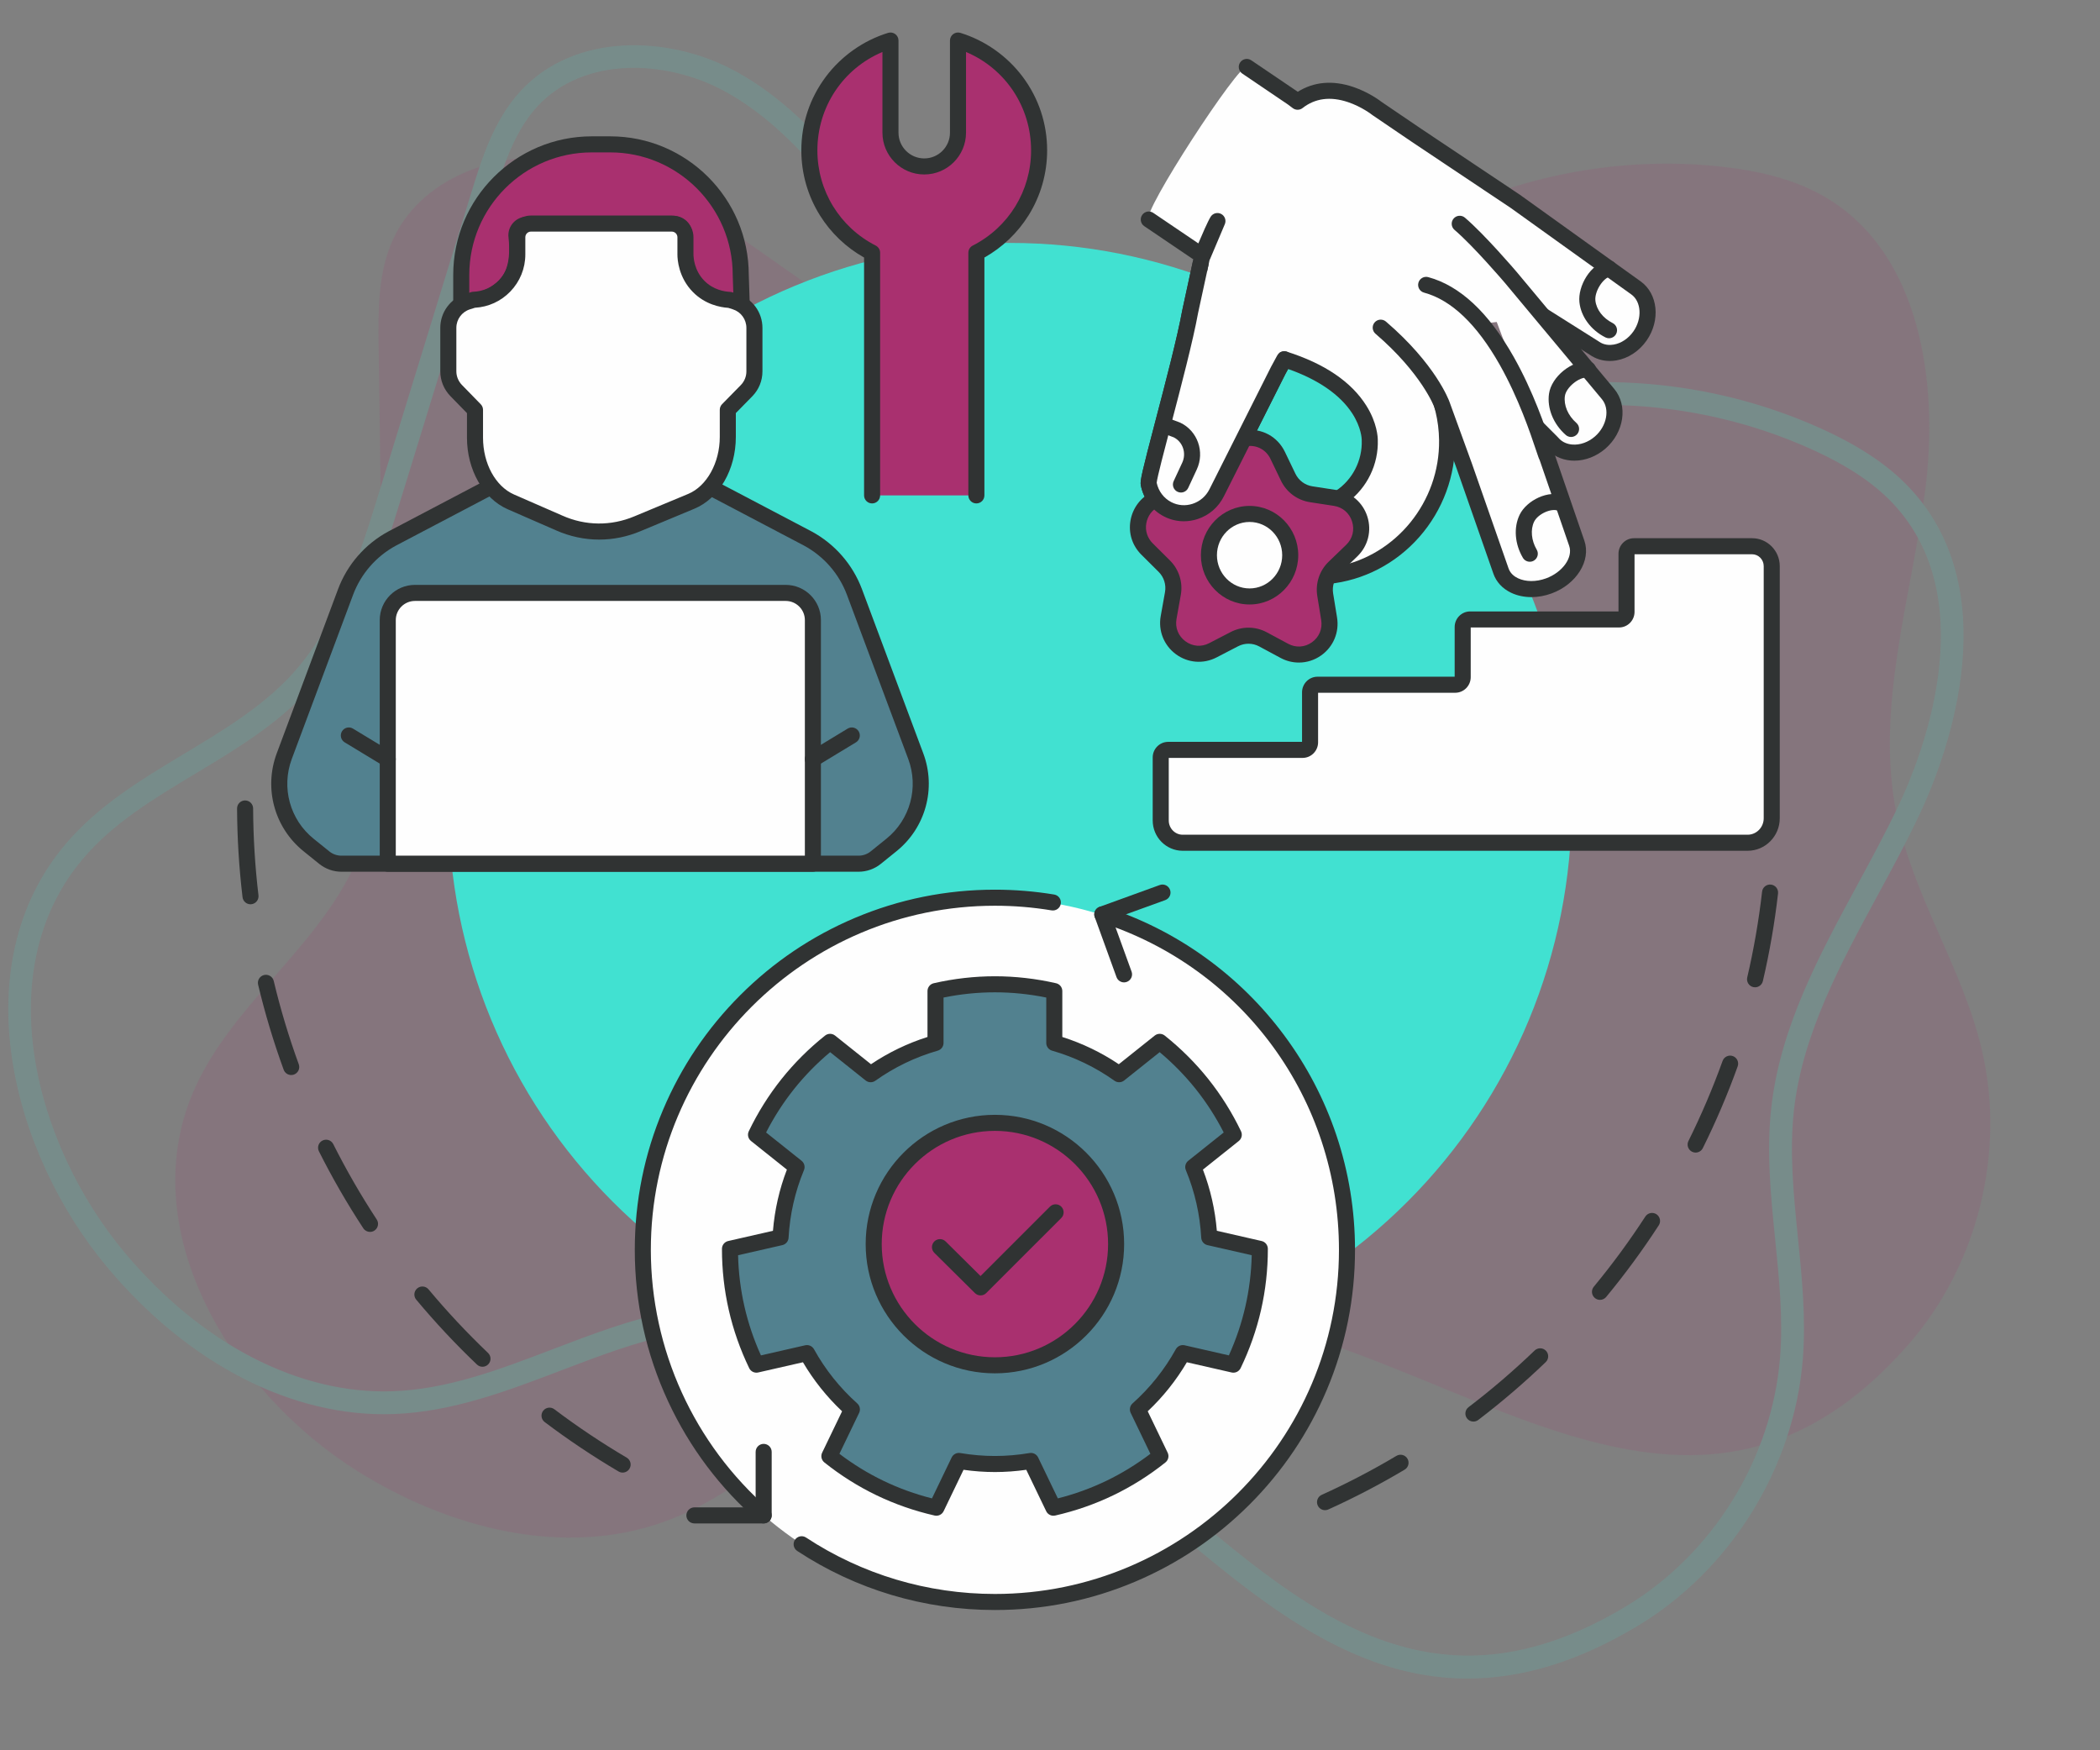 <svg xmlns="http://www.w3.org/2000/svg" xmlns:xlink="http://www.w3.org/1999/xlink" width="1080" zoomAndPan="magnify" viewBox="0 0 810 675" height="900" preserveAspectRatio="xMidYMid meet" version="1.0"><rect x="0" y="0" width="810" height="675" fill="#808080" stroke="none"/><defs><filter x="0%" y="0%" width="100%" height="100%" id="acebfebe2a"><feColorMatrix values="0 0 0 0 1 0 0 0 0 1 0 0 0 0 1 0 0 0 1 0" color-interpolation-filters="sRGB"/></filter><mask id="a86f2c0888"><g filter="url(#acebfebe2a)"><rect x="-81" width="972" fill="#000000" y="-67.5" height="810" fill-opacity="0.13"/></g></mask><clipPath id="ff1c4a54c6"><path d="M 65 43 L 765.703 43 L 765.703 576 L 65 576 Z M 65 43 " clip-rule="nonzero"/></clipPath><clipPath id="092769f2d5"><path d="M 1 0.254 L 756 0.254 L 756 630.52 L 1 630.52 Z M 1 0.254 " clip-rule="nonzero"/></clipPath><clipPath id="4ce9e68b1f"><rect x="0" width="766" y="0" height="631"/></clipPath><clipPath id="08a5ed316a"><path d="M 91.223 308 L 244 308 L 244 568 L 91.223 568 Z M 91.223 308 " clip-rule="nonzero"/></clipPath><clipPath id="4acec6f909"><path d="M 309 12.379 L 404 12.379 L 404 195 L 309 195 Z M 309 12.379 " clip-rule="nonzero"/></clipPath><clipPath id="8ba65a2d75"><path d="M 444 207 L 686.59 207 L 686.59 329 L 444 329 Z M 444 207 " clip-rule="nonzero"/></clipPath></defs><g mask="url(#a86f2c0888)"><g transform="matrix(1, 0, 0, 1, 2, 17)"><g clip-path="url(#4ce9e68b1f)"><g clip-path="url(#ff1c4a54c6)"><path fill="#a9306f" d="M 734.164 501.461 C 760.906 470.898 771.75 427.129 762.371 387.617 C 754.941 356.32 735.938 328.582 729.543 297.059 C 721.18 255.836 735.215 213.832 740.578 172.113 C 745.941 130.395 738.641 80.879 702.535 59.301 C 690.359 52.027 676.16 48.84 662.066 47.277 C 611.418 41.664 558.801 56.512 518.559 87.77 C 482.465 115.805 446.957 159.258 402.176 150.133 C 386.914 147.02 373.688 137.852 360.938 128.898 C 338.547 113.164 316.152 97.43 293.758 81.699 C 271.156 65.82 247.59 49.527 220.395 44.723 C 193.195 39.918 161.254 50.09 149.668 75.16 C 143.75 87.965 143.836 102.617 144.035 116.719 C 144.59 156.48 145.148 196.242 145.703 236 C 146.086 263.348 146.258 291.758 134.805 316.598 C 119.57 349.648 85.844 371.68 72.012 405.344 C 50.172 458.5 87.238 519.867 135.938 550.383 C 171.023 572.367 215.387 583.914 254.32 569.816 C 289.797 556.977 315.074 525.477 347.973 507.008 C 387.77 484.668 436.527 482.953 481.094 492.77 C 570.211 512.398 654.297 592.73 734.164 501.461 Z M 734.164 501.461 " fill-opacity="1" fill-rule="nonzero"/></g><g clip-path="url(#092769f2d5)"><path fill="#41e1d1" d="M 564.055 630.34 C 551.828 630.34 539.723 628.133 527.633 623.727 C 498.387 613.07 473.047 591.637 446.211 568.949 C 427.281 552.941 407.707 536.391 386.785 524.148 C 343.605 498.887 298.16 489.344 258.824 497.277 C 243.781 500.312 228.895 505.992 214.492 511.484 C 193.805 519.379 172.414 527.539 149.676 528.332 C 110.922 529.688 70.75 509.102 39.488 471.871 C 2.195 427.461 -16.164 355.125 23.27 308.535 C 35.887 293.629 52.734 283.504 69.023 273.711 C 83.734 264.871 98.941 255.73 110.434 243.258 C 128.648 223.488 137.133 195.922 144.617 171.602 L 179.707 57.59 C 183.773 44.367 188.387 29.383 198.816 18.086 C 219.797 -4.637 255.922 -3.199 280.762 9.969 C 306.48 23.602 324.637 47.691 340.656 68.949 L 390.066 134.52 C 398.68 145.945 408.438 158.895 421.43 166.223 C 451.062 182.941 486.219 167.969 520.211 153.492 C 529.27 149.637 538.637 145.648 547.688 142.367 C 596.824 124.551 652.336 126.637 699.996 148.09 C 716.23 155.395 727.77 163.34 736.309 173.082 C 772.836 214.766 747.215 278.391 738.488 296.898 C 733.43 307.633 727.652 318.297 722.059 328.609 C 707.902 354.73 693.266 381.734 689.961 411.016 C 688.137 427.191 689.828 443.957 691.469 460.168 C 693.02 475.512 694.621 491.375 693.367 507.141 C 690.023 549.098 665.512 588.594 629.395 610.215 C 606.945 623.652 585.324 630.34 564.055 630.34 Z M 286.766 485.77 C 320.461 485.77 356.609 496.309 391.223 516.562 C 412.801 529.184 432.672 545.988 451.887 562.234 C 503.16 605.59 551.59 646.543 624.879 602.672 C 658.598 582.484 681.484 545.613 684.602 506.441 C 685.797 491.469 684.234 476.008 682.723 461.051 C 681.035 444.379 679.293 427.141 681.227 410.027 C 684.723 379.051 699.773 351.281 714.332 324.422 C 719.863 314.215 725.586 303.66 730.539 293.152 C 738.684 275.867 762.703 216.539 729.699 178.875 C 722.016 170.113 711.434 162.875 696.387 156.105 C 650.797 135.582 597.688 133.59 550.684 150.629 C 541.859 153.828 533.02 157.594 523.656 161.582 C 487.703 176.891 450.523 192.723 417.109 173.879 C 402.523 165.652 392.176 151.922 383.047 139.812 L 333.637 74.238 C 318.168 53.715 300.637 30.453 276.645 17.738 C 254.777 6.145 223.242 4.586 205.277 24.047 C 196.203 33.879 191.902 47.848 188.109 60.172 L 153.02 174.188 C 145.262 199.402 136.465 227.977 116.898 249.219 C 104.551 262.617 88.793 272.086 73.555 281.246 C 57.152 291.105 41.66 300.414 29.98 314.211 C -6.344 357.129 11.238 424.559 46.219 466.215 C 75.73 501.363 113.324 520.777 149.367 519.547 C 170.648 518.805 190.422 511.262 211.359 503.273 C 226.094 497.652 241.328 491.84 257.086 488.66 C 266.684 486.727 276.613 485.77 286.766 485.77 Z M 286.766 485.77 " fill-opacity="1" fill-rule="nonzero"/></g></g></g></g><path fill="#303333" d="M 511.086 582.402 C 509.906 582.402 508.781 581.727 508.266 580.582 C 507.559 579.023 508.25 577.191 509.809 576.484 C 519.641 572.039 529.336 566.98 538.625 561.457 C 540.094 560.582 541.996 561.066 542.867 562.535 C 543.742 564.004 543.258 565.906 541.789 566.777 C 532.305 572.422 522.402 577.586 512.359 582.129 C 511.945 582.312 511.512 582.402 511.086 582.402 Z M 568.316 548.234 C 567.383 548.234 566.461 547.812 565.852 547.016 C 564.816 545.656 565.078 543.711 566.438 542.676 C 575.305 535.918 583.879 528.57 591.922 520.836 C 593.152 519.652 595.113 519.688 596.297 520.922 C 597.484 522.156 597.445 524.113 596.211 525.301 C 588 533.195 579.242 540.699 570.191 547.602 C 569.629 548.027 568.969 548.234 568.316 548.234 Z M 617.133 501.297 C 616.441 501.297 615.742 501.066 615.164 500.586 C 613.848 499.5 613.66 497.547 614.75 496.23 C 621.863 487.625 628.547 478.523 634.621 469.176 C 635.551 467.742 637.469 467.336 638.902 468.266 C 640.336 469.199 640.742 471.113 639.812 472.547 C 633.609 482.094 626.785 491.391 619.523 500.176 C 618.91 500.914 618.023 501.297 617.133 501.297 Z M 654.027 444.496 C 653.562 444.496 653.094 444.391 652.652 444.172 C 651.121 443.41 650.496 441.555 651.258 440.023 C 656.223 430.023 660.652 419.637 664.426 409.148 C 665.004 407.539 666.777 406.703 668.387 407.281 C 669.992 407.859 670.828 409.633 670.25 411.242 C 666.398 421.957 661.871 432.566 656.801 442.777 C 656.262 443.863 655.164 444.496 654.027 444.496 Z M 676.953 380.754 C 676.719 380.754 676.484 380.727 676.246 380.672 C 674.582 380.281 673.547 378.617 673.934 376.953 C 676.465 366.102 678.395 354.973 679.664 343.867 C 679.859 342.168 681.391 340.949 683.09 341.145 C 684.789 341.34 686.008 342.871 685.816 344.57 C 684.52 355.91 682.551 367.277 679.965 378.359 C 679.629 379.789 678.359 380.754 676.953 380.754 Z M 676.953 380.754 " fill-opacity="1" fill-rule="nonzero"/><g clip-path="url(#08a5ed316a)"><path fill="#303333" d="M 240.152 567.906 C 239.621 567.906 239.078 567.766 238.586 567.477 C 228.777 561.703 219.191 555.293 210.094 548.422 C 208.73 547.395 208.457 545.453 209.488 544.086 C 210.52 542.723 212.461 542.453 213.824 543.484 C 222.734 550.211 232.121 556.488 241.727 562.141 C 243.199 563.008 243.691 564.906 242.824 566.379 C 242.246 567.359 241.215 567.906 240.152 567.906 Z M 186.102 527.094 C 185.336 527.094 184.566 526.809 183.969 526.238 C 175.719 518.383 167.84 509.965 160.547 501.219 C 159.449 499.906 159.625 497.957 160.938 496.859 C 162.254 495.766 164.203 495.941 165.301 497.254 C 172.445 505.816 180.16 514.062 188.238 521.758 C 189.477 522.934 189.523 524.895 188.344 526.133 C 187.734 526.773 186.918 527.094 186.102 527.094 Z M 142.723 475.09 C 141.715 475.09 140.727 474.598 140.133 473.691 C 133.879 464.164 128.121 454.176 123.012 444.008 C 122.242 442.48 122.859 440.621 124.387 439.855 C 125.914 439.086 127.777 439.703 128.543 441.23 C 133.547 451.184 139.188 460.965 145.309 470.297 C 146.246 471.727 145.848 473.645 144.418 474.582 C 143.895 474.926 143.305 475.09 142.723 475.09 Z M 112.332 414.59 C 111.066 414.59 109.879 413.809 109.422 412.555 C 105.52 401.859 102.203 390.82 99.559 379.746 C 99.164 378.082 100.191 376.414 101.852 376.016 C 103.516 375.621 105.188 376.648 105.582 378.309 C 108.168 389.152 111.418 399.961 115.238 410.434 C 115.824 412.039 114.996 413.816 113.391 414.402 C 113.043 414.527 112.684 414.59 112.332 414.59 Z M 96.617 348.734 C 95.074 348.734 93.738 347.578 93.551 346.004 C 92.203 334.734 91.496 323.227 91.441 311.801 C 91.434 310.094 92.812 308.699 94.52 308.691 C 94.527 308.691 94.531 308.691 94.535 308.691 C 96.238 308.691 97.621 310.066 97.633 311.773 C 97.684 322.961 98.379 334.23 99.695 345.273 C 99.898 346.969 98.688 348.512 96.988 348.711 C 96.863 348.727 96.742 348.734 96.617 348.734 Z M 96.617 348.734 " fill-opacity="1" fill-rule="nonzero"/></g><path fill="#41e1d1" d="M 606.242 310.332 C 606.242 313.875 606.152 317.418 605.98 320.961 C 605.805 324.5 605.547 328.035 605.199 331.566 C 604.852 335.094 604.418 338.613 603.895 342.117 C 603.375 345.625 602.77 349.117 602.078 352.594 C 601.387 356.074 600.609 359.531 599.75 362.969 C 598.887 366.41 597.941 369.824 596.914 373.219 C 595.883 376.609 594.77 379.977 593.578 383.316 C 592.383 386.652 591.105 389.961 589.75 393.234 C 588.395 396.512 586.957 399.75 585.441 402.957 C 583.926 406.16 582.332 409.328 580.66 412.453 C 578.988 415.582 577.242 418.664 575.418 421.707 C 573.598 424.746 571.699 427.742 569.73 430.691 C 567.762 433.637 565.719 436.535 563.605 439.383 C 561.496 442.23 559.312 445.027 557.066 447.766 C 554.816 450.508 552.5 453.191 550.121 455.82 C 547.738 458.445 545.293 461.012 542.789 463.52 C 540.281 466.027 537.715 468.473 535.086 470.852 C 532.461 473.234 529.777 475.547 527.035 477.797 C 524.293 480.047 521.5 482.227 518.652 484.34 C 515.805 486.453 512.906 488.492 509.957 490.461 C 507.012 492.434 504.016 494.328 500.977 496.152 C 497.934 497.973 494.852 499.719 491.723 501.391 C 488.598 503.062 485.43 504.656 482.227 506.172 C 479.02 507.688 475.781 509.125 472.504 510.48 C 469.227 511.84 465.922 513.113 462.582 514.309 C 459.246 515.504 455.879 516.613 452.488 517.645 C 449.094 518.672 445.676 519.617 442.238 520.48 C 438.801 521.34 435.34 522.117 431.863 522.809 C 428.387 523.5 424.895 524.109 421.387 524.629 C 417.879 525.148 414.363 525.582 410.832 525.93 C 407.305 526.277 403.77 526.539 400.23 526.711 C 396.688 526.887 393.145 526.973 389.598 526.973 C 386.055 526.973 382.508 526.887 378.969 526.711 C 375.426 526.539 371.891 526.277 368.363 525.93 C 364.836 525.582 361.316 525.148 357.809 524.629 C 354.305 524.109 350.812 523.5 347.332 522.809 C 343.855 522.117 340.398 521.34 336.957 520.48 C 333.52 519.617 330.102 518.672 326.711 517.645 C 323.316 516.613 319.953 515.504 316.613 514.309 C 313.277 513.113 309.969 511.84 306.691 510.48 C 303.418 509.125 300.176 507.688 296.973 506.172 C 293.766 504.656 290.602 503.062 287.473 501.391 C 284.348 499.719 281.262 497.973 278.223 496.152 C 275.18 494.328 272.188 492.43 269.238 490.461 C 266.289 488.492 263.391 486.453 260.543 484.34 C 257.695 482.227 254.902 480.047 252.16 477.797 C 249.422 475.547 246.738 473.234 244.109 470.852 C 241.484 468.473 238.918 466.027 236.41 463.52 C 233.902 461.012 231.457 458.445 229.078 455.82 C 226.695 453.191 224.383 450.508 222.133 447.766 C 219.883 445.027 217.703 442.23 215.59 439.383 C 213.477 436.535 211.438 433.637 209.469 430.691 C 207.496 427.742 205.602 424.746 203.777 421.707 C 201.957 418.664 200.207 415.582 198.535 412.453 C 196.867 409.328 195.273 406.16 193.758 402.957 C 192.238 399.75 190.805 396.512 189.445 393.234 C 188.09 389.961 186.816 386.652 185.621 383.316 C 184.426 379.977 183.312 376.609 182.285 373.219 C 181.254 369.824 180.309 366.41 179.449 362.969 C 178.586 359.531 177.809 356.074 177.117 352.594 C 176.426 349.117 175.82 345.625 175.301 342.117 C 174.781 338.613 174.348 335.094 174 331.566 C 173.652 328.035 173.391 324.5 173.219 320.961 C 173.043 317.418 172.957 313.875 172.957 310.332 C 172.957 306.785 173.043 303.242 173.219 299.699 C 173.391 296.16 173.652 292.625 174 289.098 C 174.348 285.566 174.781 282.051 175.301 278.543 C 175.82 275.035 176.426 271.543 177.117 268.066 C 177.809 264.59 178.586 261.129 179.449 257.691 C 180.309 254.25 181.254 250.836 182.285 247.441 C 183.312 244.051 184.426 240.684 185.621 237.348 C 186.816 234.008 188.09 230.699 189.445 227.426 C 190.805 224.148 192.238 220.91 193.758 217.703 C 195.273 214.5 196.867 211.332 198.535 208.207 C 200.207 205.078 201.957 201.996 203.777 198.953 C 205.602 195.914 207.496 192.918 209.469 189.969 C 211.438 187.023 213.477 184.125 215.59 181.277 C 217.703 178.43 219.883 175.637 222.133 172.895 C 224.383 170.152 226.695 167.469 229.078 164.844 C 231.457 162.215 233.902 159.648 236.41 157.141 C 238.918 154.633 241.484 152.191 244.109 149.809 C 246.738 147.43 249.422 145.113 252.16 142.863 C 254.902 140.613 257.695 138.434 260.543 136.32 C 263.391 134.211 266.289 132.168 269.238 130.199 C 272.188 128.23 275.18 126.332 278.223 124.512 C 281.262 122.688 284.348 120.941 287.473 119.27 C 290.602 117.598 293.766 116.004 296.973 114.488 C 300.176 112.973 303.418 111.535 306.691 110.18 C 309.969 108.824 313.277 107.547 316.613 106.352 C 319.953 105.156 323.316 104.047 326.711 103.016 C 330.102 101.988 333.52 101.043 336.957 100.18 C 340.398 99.32 343.855 98.543 347.332 97.852 C 350.812 97.16 354.305 96.555 357.809 96.031 C 361.316 95.512 364.836 95.078 368.363 94.73 C 371.891 94.383 375.426 94.125 378.969 93.949 C 382.508 93.773 386.055 93.688 389.598 93.688 C 393.145 93.688 396.688 93.773 400.23 93.949 C 403.77 94.125 407.305 94.383 410.832 94.73 C 414.363 95.078 417.879 95.512 421.387 96.031 C 424.895 96.555 428.387 97.16 431.863 97.852 C 435.34 98.543 438.801 99.32 442.238 100.18 C 445.676 101.043 449.094 101.988 452.488 103.016 C 455.879 104.047 459.246 105.156 462.582 106.352 C 465.922 107.547 469.227 108.824 472.504 110.18 C 475.781 111.535 479.02 112.973 482.227 114.488 C 485.43 116.004 488.598 117.598 491.723 119.27 C 494.852 120.941 497.934 122.688 500.977 124.512 C 504.016 126.332 507.012 128.23 509.957 130.199 C 512.906 132.168 515.805 134.211 518.652 136.32 C 521.5 138.434 524.293 140.613 527.035 142.863 C 529.777 145.113 532.461 147.43 535.086 149.809 C 537.715 152.191 540.281 154.633 542.789 157.141 C 545.293 159.648 547.738 162.215 550.121 164.844 C 552.5 167.469 554.816 170.152 557.066 172.895 C 559.316 175.637 561.496 178.43 563.605 181.277 C 565.719 184.125 567.762 187.023 569.73 189.969 C 571.699 192.918 573.598 195.914 575.418 198.953 C 577.242 201.996 578.988 205.078 580.66 208.207 C 582.332 211.332 583.926 214.5 585.441 217.703 C 586.957 220.91 588.395 224.148 589.75 227.426 C 591.105 230.699 592.383 234.008 593.578 237.348 C 594.77 240.684 595.883 244.051 596.914 247.441 C 597.941 250.836 598.887 254.25 599.75 257.691 C 600.609 261.129 601.387 264.59 602.078 268.066 C 602.77 271.543 603.375 275.035 603.895 278.543 C 604.418 282.051 604.852 285.566 605.199 289.098 C 605.547 292.625 605.805 296.16 605.98 299.699 C 606.152 303.242 606.242 306.785 606.242 310.332 Z M 606.242 310.332 " fill-opacity="1" fill-rule="nonzero"/><path fill="#fefefe" d="M 479.691 386.164 C 481.262 387.734 482.793 389.34 484.281 390.988 C 485.773 392.633 487.223 394.312 488.633 396.031 C 490.043 397.746 491.406 399.496 492.73 401.281 C 494.055 403.062 495.332 404.879 496.566 406.727 C 497.801 408.57 498.988 410.449 500.129 412.352 C 501.27 414.258 502.367 416.188 503.414 418.148 C 504.461 420.105 505.457 422.09 506.406 424.098 C 507.355 426.105 508.258 428.133 509.105 430.184 C 509.957 432.238 510.754 434.309 511.504 436.398 C 512.25 438.488 512.949 440.598 513.594 442.723 C 514.238 444.848 514.828 446.988 515.367 449.141 C 515.91 451.297 516.395 453.461 516.828 455.641 C 517.262 457.82 517.641 460.004 517.969 462.203 C 518.293 464.398 518.566 466.602 518.781 468.812 C 519 471.023 519.164 473.238 519.273 475.453 C 519.383 477.672 519.438 479.891 519.438 482.113 C 519.438 484.332 519.383 486.555 519.273 488.773 C 519.164 490.988 519 493.203 518.781 495.414 C 518.566 497.625 518.293 499.828 517.969 502.023 C 517.641 504.219 517.262 506.406 516.828 508.586 C 516.395 510.766 515.91 512.93 515.371 515.086 C 514.832 517.238 514.238 519.379 513.594 521.504 C 512.949 523.629 512.254 525.738 511.504 527.828 C 510.758 529.918 509.957 531.988 509.109 534.043 C 508.258 536.094 507.359 538.125 506.41 540.129 C 505.461 542.137 504.461 544.121 503.414 546.078 C 502.367 548.039 501.273 549.969 500.133 551.875 C 498.988 553.781 497.801 555.656 496.57 557.5 C 495.336 559.348 494.055 561.164 492.734 562.949 C 491.41 564.73 490.047 566.48 488.637 568.199 C 487.227 569.914 485.777 571.598 484.285 573.242 C 482.793 574.887 481.266 576.496 479.695 578.066 C 478.125 579.637 476.516 581.168 474.871 582.656 C 473.223 584.148 471.543 585.598 469.828 587.008 C 468.109 588.418 466.359 589.781 464.578 591.105 C 462.793 592.43 460.977 593.707 459.129 594.941 C 457.285 596.176 455.41 597.363 453.504 598.504 C 451.598 599.645 449.668 600.738 447.711 601.789 C 445.75 602.832 443.766 603.832 441.762 604.781 C 439.754 605.73 437.723 606.633 435.672 607.48 C 433.621 608.332 431.547 609.129 429.457 609.879 C 427.367 610.625 425.258 611.324 423.133 611.969 C 421.008 612.613 418.867 613.203 416.715 613.742 C 414.559 614.285 412.395 614.77 410.215 615.203 C 408.039 615.637 405.852 616.016 403.652 616.344 C 401.457 616.668 399.254 616.941 397.043 617.156 C 394.832 617.375 392.621 617.539 390.402 617.648 C 388.184 617.758 385.965 617.812 383.742 617.812 C 381.523 617.812 379.305 617.758 377.086 617.648 C 374.867 617.539 372.652 617.375 370.441 617.156 C 368.23 616.941 366.027 616.668 363.832 616.344 C 361.637 616.016 359.449 615.637 357.27 615.203 C 355.094 614.77 352.926 614.285 350.773 613.746 C 348.617 613.207 346.477 612.613 344.352 611.969 C 342.227 611.324 340.121 610.629 338.027 609.879 C 335.938 609.133 333.867 608.332 331.812 607.484 C 329.762 606.633 327.734 605.734 325.727 604.785 C 323.719 603.836 321.734 602.836 319.777 601.789 C 317.816 600.742 315.887 599.648 313.98 598.508 C 312.078 597.363 310.199 596.176 308.355 594.945 C 306.508 593.711 304.691 592.43 302.91 591.109 C 301.125 589.785 299.375 588.418 297.66 587.012 C 295.941 585.602 294.262 584.152 292.613 582.66 C 290.969 581.168 289.363 579.637 287.793 578.07 C 286.223 576.5 284.691 574.891 283.199 573.246 C 281.707 571.598 280.258 569.918 278.848 568.203 C 277.438 566.484 276.074 564.734 274.75 562.953 C 273.426 561.168 272.148 559.352 270.914 557.508 C 269.68 555.66 268.492 553.785 267.352 551.879 C 266.211 549.973 265.117 548.043 264.07 546.086 C 263.023 544.125 262.023 542.141 261.074 540.137 C 260.125 538.129 259.227 536.098 258.375 534.047 C 257.527 531.996 256.727 529.922 255.977 527.832 C 255.23 525.742 254.535 523.633 253.891 521.508 C 253.246 519.383 252.652 517.242 252.113 515.09 C 251.574 512.934 251.086 510.77 250.652 508.59 C 250.219 506.414 249.84 504.227 249.516 502.027 C 249.188 499.832 248.918 497.629 248.699 495.418 C 248.48 493.207 248.316 490.996 248.207 488.777 C 248.102 486.559 248.047 484.34 248.047 482.117 C 248.047 479.898 248.102 477.68 248.207 475.461 C 248.316 473.242 248.48 471.027 248.699 468.816 C 248.918 466.609 249.188 464.402 249.512 462.207 C 249.84 460.012 250.219 457.824 250.652 455.645 C 251.086 453.469 251.57 451.301 252.113 449.148 C 252.652 446.992 253.242 444.852 253.887 442.727 C 254.531 440.602 255.23 438.496 255.977 436.402 C 256.727 434.312 257.523 432.242 258.375 430.191 C 259.223 428.137 260.121 426.109 261.074 424.102 C 262.023 422.094 263.02 420.109 264.066 418.152 C 265.113 416.191 266.207 414.262 267.352 412.355 C 268.492 410.453 269.68 408.574 270.914 406.73 C 272.148 404.883 273.426 403.066 274.746 401.285 C 276.07 399.5 277.438 397.75 278.844 396.035 C 280.254 394.316 281.703 392.637 283.195 390.988 C 284.688 389.344 286.219 387.738 287.789 386.168 C 289.359 384.598 290.965 383.066 292.613 381.574 C 294.258 380.082 295.938 378.633 297.656 377.223 C 299.371 375.812 301.121 374.449 302.906 373.125 C 304.688 371.801 306.504 370.523 308.352 369.289 C 310.195 368.055 312.074 366.867 313.977 365.727 C 315.883 364.586 317.812 363.492 319.773 362.445 C 321.73 361.398 323.715 360.398 325.723 359.449 C 327.73 358.5 329.758 357.602 331.809 356.75 C 333.863 355.902 335.934 355.102 338.023 354.352 C 340.113 353.605 342.223 352.91 344.348 352.266 C 346.473 351.621 348.613 351.027 350.766 350.488 C 352.922 349.949 355.086 349.461 357.266 349.027 C 359.445 348.594 361.633 348.215 363.828 347.891 C 366.023 347.562 368.227 347.293 370.438 347.074 C 372.648 346.855 374.863 346.691 377.078 346.582 C 379.297 346.477 381.52 346.422 383.738 346.422 C 385.961 346.422 388.18 346.477 390.398 346.582 C 392.613 346.691 394.828 346.855 397.039 347.074 C 399.25 347.293 401.453 347.562 403.648 347.887 C 405.844 348.215 408.031 348.594 410.211 349.027 C 412.391 349.461 414.555 349.945 416.711 350.484 C 418.863 351.027 421.004 351.617 423.129 352.262 C 425.254 352.906 427.363 353.605 429.453 354.352 C 431.543 355.102 433.613 355.898 435.668 356.75 C 437.719 357.598 439.75 358.496 441.754 359.449 C 443.762 360.398 445.746 361.395 447.703 362.441 C 449.664 363.488 451.594 364.582 453.5 365.727 C 455.406 366.867 457.281 368.055 459.129 369.289 C 460.973 370.523 462.789 371.801 464.574 373.121 C 466.355 374.445 468.105 375.812 469.824 377.219 C 471.539 378.629 473.223 380.078 474.867 381.57 C 476.512 383.062 478.121 384.594 479.691 386.164 Z M 479.691 386.164 " fill-opacity="1" fill-rule="nonzero"/><path fill="#52818f" d="M 466.426 477.164 C 465.898 467.613 463.75 458.492 460.258 450.074 L 475.887 437.609 C 472.613 430.797 468.559 424.234 463.645 418.074 C 458.734 411.914 453.238 406.5 447.324 401.793 L 431.672 414.273 C 424.164 408.934 415.73 404.82 406.652 402.211 L 406.652 382.207 C 399.285 380.52 391.629 379.598 383.75 379.598 C 375.871 379.598 368.211 380.52 360.844 382.207 L 360.844 402.211 C 351.766 404.82 343.336 408.934 335.824 414.273 L 320.172 401.793 C 314.258 406.5 308.766 411.914 303.852 418.074 C 298.938 424.234 294.883 430.797 291.609 437.609 L 307.242 450.074 C 303.746 458.492 301.598 467.613 301.074 477.164 L 281.566 481.617 C 281.559 489.176 282.367 496.848 284.117 504.531 C 285.871 512.211 288.473 519.473 291.758 526.281 L 311.258 521.828 C 315.789 530.016 321.664 537.348 328.59 543.539 L 319.906 561.574 C 325.809 566.289 332.309 570.441 339.41 573.863 C 346.508 577.281 353.809 579.773 361.18 581.449 L 369.859 563.418 C 374.379 564.184 379.012 564.602 383.75 564.602 C 388.484 564.602 393.117 564.184 397.637 563.418 L 406.32 581.449 C 413.688 579.773 420.988 577.281 428.09 573.863 C 435.188 570.441 441.688 566.289 447.594 561.574 L 438.91 543.539 C 445.832 537.348 451.707 530.016 456.238 521.828 L 475.738 526.281 C 479.023 519.473 481.625 512.211 483.379 504.531 C 485.133 496.848 485.938 489.176 485.934 481.617 Z M 466.426 477.164 " fill-opacity="1" fill-rule="nonzero"/><path fill="#303333" d="M 406.32 584.543 C 405.148 584.543 404.055 583.879 403.531 582.793 L 395.844 566.828 C 391.793 567.406 387.734 567.695 383.75 567.695 C 379.762 567.695 375.703 567.406 371.652 566.828 L 363.969 582.793 C 363.34 584.094 361.898 584.785 360.492 584.469 C 352.703 582.695 345.16 580.066 338.066 576.648 C 330.973 573.234 324.211 568.977 317.973 563.992 C 316.844 563.09 316.488 561.531 317.113 560.23 L 324.805 544.266 C 318.891 538.688 313.828 532.344 309.711 525.359 L 292.449 529.297 C 291.039 529.617 289.598 528.926 288.973 527.625 C 285.5 520.434 282.852 512.895 281.102 505.219 C 279.348 497.543 278.461 489.602 278.469 481.613 C 278.469 480.172 279.469 478.922 280.875 478.602 L 298.141 474.66 C 298.809 466.551 300.609 458.633 303.516 451.062 L 289.68 440.027 C 288.551 439.129 288.195 437.566 288.82 436.266 C 292.277 429.07 296.523 422.301 301.43 416.145 C 306.34 409.988 311.996 404.344 318.246 399.371 C 319.375 398.473 320.973 398.473 322.102 399.371 L 335.957 410.422 C 342.707 405.891 350.02 402.367 357.746 399.914 L 357.746 382.207 C 357.746 380.762 358.746 379.512 360.152 379.188 C 367.938 377.406 375.875 376.5 383.75 376.5 C 391.621 376.5 399.562 377.406 407.344 379.188 C 408.754 379.512 409.75 380.762 409.75 382.207 L 409.75 399.914 C 417.477 402.367 424.789 405.891 431.539 410.422 L 445.395 399.371 C 446.523 398.473 448.125 398.473 449.254 399.371 C 455.5 404.344 461.156 409.988 466.066 416.145 C 470.977 422.301 475.219 429.07 478.676 436.27 C 479.301 437.566 478.945 439.129 477.816 440.027 L 463.984 451.062 C 466.887 458.633 468.688 466.551 469.355 474.66 L 486.621 478.602 C 488.027 478.922 489.027 480.172 489.027 481.613 C 489.035 489.602 488.148 497.539 486.398 505.219 C 484.645 512.895 481.996 520.434 478.527 527.625 C 477.898 528.926 476.457 529.621 475.051 529.297 L 457.789 525.359 C 453.672 532.344 448.605 538.688 442.695 544.266 L 450.383 560.23 C 451.008 561.531 450.652 563.09 449.523 563.992 C 443.285 568.977 436.523 573.234 429.43 576.648 C 422.336 580.066 414.793 582.695 407.004 584.469 C 406.777 584.52 406.547 584.543 406.32 584.543 Z M 397.637 560.324 C 398.812 560.324 399.902 560.992 400.426 562.074 L 408.023 577.855 C 414.512 576.215 420.797 573.938 426.746 571.074 C 432.691 568.207 438.391 564.715 443.723 560.664 L 436.121 544.883 C 435.52 543.641 435.816 542.148 436.844 541.23 C 443.566 535.223 449.18 528.191 453.531 520.328 C 454.199 519.125 455.586 518.504 456.93 518.812 L 473.992 522.707 C 476.754 516.613 478.891 510.277 480.359 503.84 C 481.828 497.406 482.652 490.77 482.809 484.078 L 465.734 480.184 C 464.391 479.875 463.41 478.715 463.332 477.336 C 462.836 468.328 460.84 459.555 457.398 451.258 C 456.867 449.984 457.246 448.512 458.328 447.652 L 472.004 436.746 C 468.961 430.785 465.34 425.164 461.227 420.004 C 457.109 414.844 452.434 410.062 447.301 405.77 L 433.602 416.695 C 432.523 417.555 431.004 417.598 429.879 416.797 C 422.531 411.574 414.43 407.668 405.797 405.188 C 404.473 404.805 403.559 403.594 403.559 402.211 L 403.559 384.703 C 397 383.367 390.348 382.691 383.75 382.691 C 377.148 382.691 370.496 383.367 363.938 384.703 L 363.938 402.211 C 363.938 403.594 363.023 404.805 361.699 405.188 C 353.066 407.668 344.965 411.574 337.617 416.797 C 336.492 417.598 334.977 417.555 333.895 416.695 L 320.195 405.77 C 315.062 410.062 310.387 414.844 306.27 420.004 C 302.156 425.164 298.535 430.785 295.492 436.746 L 309.172 447.652 C 310.25 448.512 310.629 449.984 310.102 451.258 C 306.656 459.555 304.66 468.328 304.164 477.336 C 304.086 478.715 303.105 479.875 301.762 480.184 L 284.688 484.078 C 284.844 490.77 285.668 497.406 287.137 503.84 C 288.605 510.277 290.742 516.609 293.504 522.707 L 310.57 518.812 C 311.914 518.504 313.297 519.125 313.965 520.328 C 318.316 528.191 323.934 535.223 330.652 541.23 C 331.68 542.148 331.977 543.641 331.379 544.883 L 323.777 560.664 C 329.105 564.715 334.805 568.207 340.75 571.074 C 346.699 573.938 352.984 576.215 359.473 577.855 L 367.07 562.074 C 367.672 560.832 369.016 560.137 370.375 560.367 C 374.852 561.121 379.348 561.504 383.75 561.504 C 388.148 561.504 392.648 561.121 397.121 560.367 C 397.293 560.336 397.465 560.324 397.637 560.324 Z M 397.637 560.324 " fill-opacity="1" fill-rule="nonzero"/><path fill="#a9306f" d="M 416.801 446.719 C 417.883 447.801 418.91 448.938 419.879 450.121 C 420.852 451.305 421.762 452.531 422.613 453.805 C 423.465 455.078 424.25 456.391 424.973 457.738 C 425.695 459.09 426.348 460.473 426.934 461.887 C 427.52 463.301 428.035 464.742 428.48 466.207 C 428.926 467.672 429.297 469.156 429.594 470.656 C 429.895 472.16 430.117 473.672 430.27 475.195 C 430.418 476.719 430.492 478.246 430.492 479.777 C 430.492 481.309 430.418 482.836 430.27 484.359 C 430.117 485.887 429.895 487.398 429.594 488.898 C 429.297 490.402 428.926 491.887 428.48 493.352 C 428.035 494.816 427.52 496.254 426.934 497.672 C 426.348 499.086 425.695 500.469 424.973 501.816 C 424.25 503.168 423.465 504.48 422.613 505.754 C 421.766 507.027 420.852 508.254 419.883 509.438 C 418.91 510.621 417.883 511.754 416.801 512.84 C 415.719 513.922 414.586 514.949 413.402 515.918 C 412.219 516.891 410.988 517.801 409.715 518.652 C 408.441 519.504 407.133 520.289 405.781 521.012 C 404.43 521.734 403.047 522.387 401.633 522.973 C 400.219 523.559 398.777 524.074 397.312 524.52 C 395.848 524.965 394.363 525.336 392.863 525.633 C 391.359 525.934 389.848 526.156 388.324 526.309 C 386.801 526.457 385.273 526.531 383.742 526.531 C 382.211 526.531 380.684 526.457 379.16 526.309 C 377.637 526.156 376.121 525.934 374.621 525.633 C 373.117 525.336 371.637 524.965 370.172 524.52 C 368.703 524.074 367.266 523.559 365.852 522.973 C 364.434 522.387 363.055 521.734 361.703 521.012 C 360.352 520.289 359.039 519.504 357.766 518.652 C 356.492 517.801 355.266 516.891 354.082 515.922 C 352.898 514.949 351.766 513.922 350.684 512.84 C 349.598 511.758 348.574 510.625 347.602 509.441 C 346.629 508.258 345.719 507.027 344.867 505.754 C 344.016 504.48 343.23 503.168 342.508 501.82 C 341.789 500.469 341.133 499.086 340.547 497.672 C 339.961 496.258 339.445 494.816 339 493.352 C 338.559 491.887 338.184 490.402 337.887 488.902 C 337.59 487.398 337.363 485.887 337.215 484.363 C 337.062 482.84 336.988 481.312 336.988 479.781 C 336.988 478.25 337.062 476.723 337.215 475.199 C 337.363 473.676 337.586 472.16 337.887 470.66 C 338.184 469.156 338.555 467.676 339 466.207 C 339.445 464.742 339.961 463.305 340.547 461.891 C 341.133 460.473 341.785 459.09 342.508 457.742 C 343.23 456.391 344.016 455.078 344.867 453.805 C 345.719 452.531 346.629 451.305 347.602 450.121 C 348.57 448.938 349.598 447.805 350.68 446.723 C 351.766 445.637 352.898 444.609 354.082 443.641 C 355.266 442.668 356.492 441.758 357.766 440.906 C 359.039 440.055 360.352 439.27 361.699 438.547 C 363.051 437.824 364.434 437.172 365.848 436.586 C 367.262 436 368.703 435.484 370.168 435.039 C 371.633 434.598 373.117 434.223 374.617 433.926 C 376.121 433.625 377.633 433.402 379.156 433.254 C 380.68 433.102 382.207 433.027 383.738 433.027 C 385.27 433.027 386.797 433.102 388.324 433.254 C 389.848 433.402 391.359 433.625 392.859 433.926 C 394.363 434.223 395.848 434.594 397.312 435.039 C 398.777 435.484 400.215 436 401.633 436.586 C 403.047 437.172 404.43 437.824 405.777 438.547 C 407.129 439.27 408.441 440.055 409.715 440.906 C 410.988 441.758 412.215 442.668 413.398 443.641 C 414.582 444.609 415.715 445.637 416.801 446.719 Z M 416.801 446.719 " fill-opacity="1" fill-rule="nonzero"/><path fill="#303333" d="M 383.75 529.629 C 356.262 529.629 333.902 507.266 333.902 479.781 C 333.902 452.293 356.262 429.934 383.75 429.934 C 411.234 429.934 433.598 452.293 433.598 479.781 C 433.598 507.266 411.234 529.629 383.75 529.629 Z M 383.75 436.125 C 359.676 436.125 340.094 455.707 340.094 479.781 C 340.094 503.852 359.676 523.438 383.75 523.438 C 407.82 523.438 427.406 503.852 427.406 479.781 C 427.406 455.707 407.82 436.125 383.75 436.125 Z M 383.75 436.125 " fill-opacity="1" fill-rule="nonzero"/><path fill="#303333" d="M 378.219 499.574 C 377.43 499.574 376.645 499.273 376.039 498.676 L 360.383 483.164 C 359.168 481.961 359.16 480 360.363 478.785 C 361.566 477.574 363.527 477.562 364.742 478.766 L 378.207 492.109 L 404.973 465.348 C 406.18 464.137 408.141 464.137 409.352 465.348 C 410.559 466.555 410.559 468.516 409.352 469.727 L 380.406 498.668 C 379.805 499.27 379.012 499.574 378.219 499.574 Z M 378.219 499.574 " fill-opacity="1" fill-rule="nonzero"/><path fill="#303333" d="M 383.75 620.906 C 356.52 620.906 330.152 613.031 307.504 598.129 C 306.074 597.188 305.68 595.27 306.617 593.84 C 307.559 592.414 309.477 592.016 310.906 592.957 C 332.543 607.191 357.734 614.715 383.75 614.715 C 456.926 614.715 516.457 555.184 516.457 482.008 C 516.457 424.039 479.395 373.234 424.23 355.586 C 422.602 355.062 421.703 353.32 422.227 351.691 C 422.746 350.062 424.488 349.168 426.117 349.688 C 439.961 354.117 452.984 360.684 464.824 369.211 C 476.516 377.629 486.797 387.766 495.379 399.336 C 504.066 411.047 510.812 423.961 515.441 437.723 C 520.223 451.953 522.648 466.855 522.648 482.008 C 522.648 500.758 518.977 518.949 511.734 536.074 C 504.738 552.613 494.723 567.469 481.969 580.227 C 469.211 592.98 454.355 602.996 437.816 609.992 C 420.691 617.234 402.5 620.906 383.75 620.906 Z M 383.75 620.906 " fill-opacity="1" fill-rule="nonzero"/><path fill="#303333" d="M 433.559 378.859 C 432.293 378.859 431.102 378.074 430.648 376.816 L 422.262 353.691 C 421.984 352.918 422.02 352.066 422.371 351.324 C 422.719 350.582 423.348 350.008 424.117 349.727 L 447.336 341.309 C 448.945 340.727 450.719 341.559 451.301 343.164 C 451.887 344.773 451.055 346.547 449.449 347.129 L 429.137 354.492 L 436.469 374.707 C 437.051 376.312 436.219 378.09 434.613 378.672 C 434.266 378.797 433.906 378.859 433.559 378.859 Z M 433.559 378.859 " fill-opacity="1" fill-rule="nonzero"/><path fill="#303333" d="M 294.555 587.512 C 293.832 587.512 293.109 587.262 292.52 586.75 C 277.695 573.828 265.992 558.27 257.73 540.508 C 249.184 522.121 244.848 502.438 244.848 482.008 C 244.848 463.258 248.52 445.066 255.766 427.941 C 262.762 411.398 272.777 396.547 285.531 383.789 C 298.285 371.035 313.141 361.02 329.68 354.023 C 346.809 346.781 365 343.105 383.75 343.105 C 391.418 343.105 399.109 343.738 406.613 344.98 C 408.301 345.258 409.441 346.855 409.16 348.539 C 408.883 350.227 407.289 351.367 405.602 351.09 C 398.43 349.898 391.078 349.297 383.75 349.297 C 310.574 349.297 251.039 408.832 251.039 482.008 C 251.039 520.375 267.641 556.852 296.59 582.086 C 297.879 583.207 298.012 585.164 296.887 586.453 C 296.277 587.152 295.418 587.512 294.555 587.512 Z M 294.555 587.512 " fill-opacity="1" fill-rule="nonzero"/><path fill="#303333" d="M 294.555 587.512 L 267.84 587.512 C 266.129 587.512 264.742 586.129 264.742 584.418 C 264.742 582.707 266.129 581.32 267.84 581.32 L 291.461 581.32 L 291.461 559.93 C 291.461 558.219 292.844 556.832 294.555 556.832 C 296.266 556.832 297.652 558.219 297.652 559.93 L 297.652 584.418 C 297.652 586.129 296.266 587.512 294.555 587.512 Z M 294.555 587.512 " fill-opacity="1" fill-rule="nonzero"/><path fill="#52818f" d="M 269.066 185.332 L 311.543 207.656 C 319.855 212.129 326.258 219.461 329.57 228.301 L 353.211 291.594 C 357.809 303.852 354.02 317.672 343.828 325.879 L 337.766 330.766 C 335.902 332.266 333.578 333.086 331.184 333.086 L 131.68 333.086 C 129.281 333.086 126.961 332.266 125.094 330.766 L 119.031 325.879 C 108.844 317.672 105.074 303.852 109.648 291.594 L 133.289 228.301 C 136.605 219.461 143.008 212.129 151.32 207.656 L 193.797 185.332 Z M 269.066 185.332 " fill-opacity="1" fill-rule="nonzero"/><path fill="#303333" d="M 331.184 336.184 L 313.547 336.18 L 149.566 336.18 L 131.68 336.184 C 128.586 336.184 125.559 335.113 123.152 333.176 L 117.09 328.289 C 105.848 319.234 101.691 304.051 106.75 290.508 L 130.391 227.215 C 133.969 217.672 140.883 209.758 149.852 204.93 C 149.863 204.926 149.871 204.922 149.879 204.918 L 192.355 182.594 C 193.867 181.797 195.738 182.379 196.535 183.891 C 197.332 185.406 196.75 187.277 195.234 188.07 L 152.773 210.391 C 145.129 214.508 139.238 221.254 136.188 229.387 L 112.551 292.676 C 108.43 303.715 111.812 316.09 120.973 323.469 L 127.039 328.355 C 128.348 329.41 129.996 329.992 131.68 329.992 L 149.566 329.988 L 313.547 329.988 L 331.184 329.992 C 332.867 329.992 334.516 329.41 335.824 328.355 L 341.887 323.469 C 351.059 316.078 354.445 303.707 350.312 292.68 L 326.672 229.383 C 323.621 221.254 317.734 214.508 310.09 210.391 L 267.625 188.07 C 266.113 187.277 265.531 185.406 266.328 183.891 C 267.121 182.379 268.992 181.797 270.508 182.594 L 312.984 204.918 C 312.992 204.922 313 204.926 313.008 204.93 C 321.98 209.758 328.891 217.672 332.469 227.211 L 356.113 290.508 C 361.184 304.039 357.027 319.223 345.77 328.289 L 339.711 333.176 C 337.305 335.113 334.273 336.184 331.184 336.184 Z M 331.184 336.184 " fill-opacity="1" fill-rule="nonzero"/><path fill="#fefefe" d="M 313.547 333.086 L 149.566 333.086 L 149.566 239.148 C 149.566 233.355 154.262 228.656 160.059 228.656 L 303.055 228.656 C 308.848 228.656 313.547 233.355 313.547 239.148 Z M 313.547 333.086 " fill-opacity="1" fill-rule="nonzero"/><path fill="#303333" d="M 313.547 336.18 L 149.566 336.18 C 147.855 336.18 146.469 334.797 146.469 333.086 L 146.469 239.148 C 146.469 231.656 152.566 225.562 160.059 225.562 L 303.055 225.562 C 310.547 225.562 316.641 231.656 316.641 239.148 L 316.641 333.086 C 316.641 334.797 315.254 336.18 313.547 336.18 Z M 152.66 329.988 L 310.449 329.988 L 310.449 239.148 C 310.449 235.07 307.133 231.754 303.055 231.754 L 160.059 231.754 C 155.98 231.754 152.66 235.07 152.66 239.148 Z M 152.66 329.988 " fill-opacity="1" fill-rule="nonzero"/><path fill="#303333" d="M 149.562 295.836 C 149.016 295.836 148.461 295.691 147.961 295.387 L 132.945 286.285 C 131.484 285.398 131.02 283.496 131.906 282.035 C 132.793 280.57 134.695 280.105 136.156 280.992 L 151.168 290.094 C 152.629 290.98 153.098 292.883 152.211 294.348 C 151.629 295.309 150.609 295.836 149.562 295.836 Z M 149.562 295.836 " fill-opacity="1" fill-rule="nonzero"/><path fill="#303333" d="M 313.543 295.836 C 312.496 295.836 311.477 295.309 310.895 294.348 C 310.008 292.887 310.473 290.98 311.938 290.094 L 326.949 280.992 C 328.41 280.105 330.312 280.574 331.199 282.035 C 332.086 283.496 331.621 285.398 330.16 286.285 L 315.145 295.391 C 314.645 295.691 314.09 295.836 313.543 295.836 Z M 313.543 295.836 " fill-opacity="1" fill-rule="nonzero"/><path fill="#a9306f" d="M 177.914 117.84 C 177.914 117.84 179.898 116.766 181.773 116.469 C 185.359 115.898 188.883 114.828 191.82 112.699 C 197.109 108.871 200.586 103.777 199.188 90.812 C 199.141 88.543 200.949 86.664 203.223 86.652 L 259.875 86.395 C 261.984 86.383 263.738 87.988 263.941 90.094 C 264.496 95.812 262.406 105.844 270.875 112.5 C 273.777 114.785 277.387 115.855 281.043 116.375 C 282.992 116.652 284.387 115.75 286.098 117.457 L 285.715 106.023 C 285.715 78.219 263.172 55.676 235.363 55.676 L 228.266 55.676 C 200.457 55.676 177.914 78.215 177.914 106.023 Z M 177.914 117.84 " fill-opacity="1" fill-rule="nonzero"/><path fill="#303333" d="M 177.918 120.934 C 177.363 120.934 176.816 120.785 176.328 120.492 C 175.395 119.934 174.816 118.93 174.816 117.84 L 174.816 106.023 C 174.816 76.555 198.793 52.578 228.266 52.578 L 235.363 52.578 C 264.816 52.578 288.781 76.527 288.812 105.973 L 289.191 117.355 C 289.234 118.625 288.496 119.793 287.332 120.297 C 286.164 120.805 284.809 120.547 283.91 119.648 C 283.777 119.516 283.711 119.48 283.707 119.48 C 283.609 119.457 283.207 119.48 282.914 119.496 C 282.293 119.527 281.523 119.57 280.609 119.441 C 275.754 118.75 271.941 117.277 268.961 114.934 C 261.02 108.691 260.988 99.859 260.969 94.016 C 260.961 92.672 260.957 91.398 260.859 90.391 C 260.809 89.875 260.395 89.488 259.895 89.488 C 259.891 89.488 259.891 89.488 259.887 89.488 L 203.234 89.75 C 202.91 89.75 202.688 89.906 202.562 90.035 C 202.465 90.137 202.305 90.348 202.281 90.664 C 203.555 102.727 201.043 109.848 193.637 115.207 C 190.645 117.375 186.922 118.785 182.258 119.523 C 181.168 119.695 179.812 120.332 179.383 120.566 C 178.926 120.809 178.418 120.934 177.918 120.934 Z M 228.266 58.77 C 202.207 58.77 181.008 79.969 181.008 106.023 L 181.008 113.457 C 181.102 113.441 181.195 113.426 181.289 113.41 C 184.969 112.828 187.82 111.773 190.008 110.191 C 193.836 107.422 197.461 103.668 196.109 91.145 C 196.098 91.055 196.094 90.965 196.09 90.875 C 196.051 88.934 196.777 87.098 198.133 85.711 C 199.477 84.332 201.281 83.566 203.207 83.559 L 259.859 83.297 C 259.871 83.297 259.883 83.297 259.895 83.297 C 263.602 83.297 266.664 86.082 267.023 89.793 C 267.148 91.09 267.152 92.5 267.16 93.996 C 267.176 99.469 267.199 105.676 272.785 110.066 C 274.887 111.719 277.73 112.777 281.48 113.309 C 281.793 113.355 282.16 113.336 282.582 113.312 C 282.672 113.309 282.766 113.301 282.863 113.297 L 282.621 106.129 C 282.621 106.094 282.621 106.059 282.621 106.023 C 282.621 79.969 261.422 58.77 235.363 58.77 Z M 228.266 58.77 " fill-opacity="1" fill-rule="nonzero"/><path fill="#fefefe" d="M 281.477 115.656 C 278.57 115.52 273.598 114.602 269.52 110.5 C 264.598 105.555 264.387 99.414 264.387 98.125 L 264.387 91.492 C 264.387 88.586 262.02 86.219 259.09 86.219 L 204.824 86.219 C 201.895 86.219 199.527 88.586 199.527 91.492 L 199.527 98.125 C 199.527 107.57 192.027 115.285 182.652 115.609 L 180.332 116.34 C 175.922 117.742 172.926 121.824 172.926 126.441 L 172.926 143.203 C 172.926 145.965 174.023 148.637 175.969 150.633 L 183.215 158.062 L 183.215 168.797 C 183.215 179.977 188.77 189.895 196.996 193.527 L 215.68 201.684 C 225.43 206.02 236.047 206.113 245.867 201.988 L 266.637 193.34 C 275.031 189.848 280.723 179.812 280.723 168.516 L 280.723 158.039 L 287.965 150.652 C 289.914 148.664 290.992 145.988 290.992 143.223 L 290.992 126.465 C 290.992 121.848 288.016 117.742 283.605 116.34 Z M 281.477 115.656 " fill-opacity="1" fill-rule="nonzero"/><path fill="#303333" d="M 231.113 208.094 C 225.445 208.094 219.789 206.898 214.422 204.512 L 195.758 196.363 C 186.398 192.23 180.117 181.156 180.117 168.797 L 180.117 159.32 L 173.754 152.793 C 171.223 150.199 169.828 146.793 169.828 143.199 L 169.828 126.441 C 169.828 120.457 173.672 115.211 179.395 113.391 L 181.723 112.656 C 181.988 112.574 182.266 112.527 182.543 112.516 C 190.332 112.246 196.434 105.922 196.434 98.125 L 196.434 91.492 C 196.434 86.875 200.199 83.121 204.824 83.121 L 259.09 83.121 C 263.719 83.121 267.48 86.875 267.48 91.492 L 267.48 98.125 C 267.48 99.117 267.688 104.27 271.715 108.316 C 275.145 111.766 279.395 112.461 281.621 112.566 C 281.891 112.578 282.16 112.625 282.418 112.711 L 284.551 113.391 C 290.254 115.207 294.086 120.461 294.086 126.465 L 294.086 143.223 C 294.086 146.836 292.699 150.246 290.18 152.82 L 283.82 159.305 L 283.82 168.516 C 283.82 181.09 277.395 192.215 267.828 196.195 L 247.059 204.844 C 241.906 207.012 236.508 208.094 231.113 208.094 Z M 183.195 118.684 L 181.262 119.293 C 178.129 120.289 176.02 123.164 176.02 126.441 L 176.02 143.203 C 176.02 145.141 176.809 147.059 178.184 148.469 L 185.43 155.902 C 185.992 156.48 186.309 157.254 186.309 158.062 L 186.309 168.797 C 186.309 178.742 191.105 187.543 198.246 190.695 L 216.918 198.848 C 225.832 202.812 235.68 202.91 244.668 199.133 L 265.449 190.48 C 272.621 187.496 277.629 178.465 277.629 168.516 L 277.629 158.039 C 277.629 157.227 277.945 156.449 278.512 155.871 L 285.758 148.488 C 287.133 147.078 287.895 145.207 287.895 143.223 L 287.895 126.465 C 287.895 123.168 285.793 120.285 282.668 119.289 L 280.906 118.727 C 277.684 118.508 272.016 117.402 267.324 112.684 C 261.727 107.055 261.289 100.117 261.289 98.125 L 261.289 91.492 C 261.289 90.289 260.305 89.312 259.09 89.312 L 204.824 89.312 C 203.609 89.312 202.625 90.289 202.625 91.492 L 202.625 98.125 C 202.625 103.492 200.566 108.578 196.828 112.441 C 193.203 116.188 188.375 118.395 183.195 118.684 Z M 183.195 118.684 " fill-opacity="1" fill-rule="nonzero"/><path fill="#a9306f" d="M 376.602 191.055 L 376.602 97.469 C 390.961 90.137 400.801 75.219 400.801 57.992 C 400.801 38.055 387.629 21.195 369.516 15.633 L 369.516 51.168 C 369.516 58.359 363.684 64.191 356.492 64.191 C 349.297 64.191 343.469 58.359 343.469 51.168 L 343.469 15.633 C 325.352 21.195 312.184 38.055 312.184 57.992 C 312.184 75.219 322.02 90.137 336.379 97.469 L 336.379 191.055 Z M 376.602 191.055 " fill-opacity="1" fill-rule="nonzero"/><g clip-path="url(#4acec6f909)"><path fill="#303333" d="M 376.602 194.148 C 374.895 194.148 373.508 192.762 373.508 191.055 L 373.508 97.469 C 373.508 96.305 374.16 95.238 375.195 94.711 C 389.078 87.625 397.703 73.555 397.703 57.992 C 397.703 41.207 387.781 26.445 372.609 20.047 L 372.609 51.168 C 372.609 60.055 365.379 67.285 356.492 67.285 C 347.602 67.285 340.371 60.055 340.371 51.168 L 340.371 20.047 C 325.203 26.445 315.277 41.207 315.277 57.992 C 315.277 73.555 323.902 87.625 337.785 94.711 C 338.824 95.238 339.477 96.305 339.477 97.469 L 339.477 191.055 C 339.477 192.762 338.09 194.148 336.379 194.148 C 334.668 194.148 333.285 192.762 333.285 191.055 L 333.285 99.32 C 326.355 95.426 320.5 89.844 316.273 83.082 C 311.57 75.57 309.086 66.895 309.086 57.992 C 309.086 47.645 312.363 37.816 318.559 29.562 C 324.547 21.586 333.07 15.586 342.559 12.672 C 343.496 12.383 344.516 12.559 345.309 13.141 C 346.098 13.727 346.562 14.648 346.562 15.633 L 346.562 51.168 C 346.562 56.641 351.016 61.094 356.492 61.094 C 361.965 61.094 366.418 56.641 366.418 51.168 L 366.418 15.633 C 366.418 14.648 366.887 13.727 367.676 13.141 C 368.465 12.559 369.484 12.383 370.422 12.672 C 379.914 15.586 388.438 21.586 394.426 29.562 C 400.621 37.816 403.895 47.645 403.895 57.992 C 403.895 66.895 401.41 75.57 396.711 83.082 C 392.48 89.844 386.625 95.426 379.699 99.32 L 379.699 191.055 C 379.699 192.762 378.312 194.148 376.602 194.148 Z M 376.602 194.148 " fill-opacity="1" fill-rule="nonzero"/></g><path fill="#fefefe" d="M 538.246 129.617 C 550.176 138.762 557.953 153.238 558.168 169.703 C 558.52 196.797 538.254 219.488 512.191 222.117 L 517 191.852 C 524.09 187.145 528.664 178.871 528.336 169.676 C 528.336 169.676 528.812 149.145 495.359 138.559 L 493.004 142.906 L 469.273 190.062 C 465.742 197.086 457.238 199.945 450.383 196.414 C 446.426 194.375 443.844 190.633 443.051 186.484 C 442.566 183.953 455.551 139.598 459.086 120.094 L 463.094 101.605 L 463.91 97.84 C 463.91 97.84 468.133 87.586 469.582 85.25 L 463.887 98.715 L 459.965 96.078 L 443.102 84.66 C 439.977 82.547 478.188 23.977 480.902 25.816 L 498.516 37.738 L 500.512 39.234 C 514.355 28.391 531.164 41.867 531.164 41.867 L 546.363 52.188 L 584.441 77.625 L 601.969 90.195 L 631.023 111.031 C 636.324 114.828 637.031 123.156 632.594 129.535 C 628.16 135.914 620.195 138.023 614.895 134.227 L 594.98 121.668 Z M 538.246 129.617 " fill-opacity="1" fill-rule="nonzero"/><path fill="#303333" d="M 620.938 139.211 C 618.109 139.211 615.418 138.383 613.172 136.797 L 593.328 124.285 C 591.883 123.375 591.449 121.465 592.363 120.016 C 593.273 118.57 595.184 118.137 596.633 119.051 L 616.547 131.605 C 616.598 131.641 616.648 131.672 616.699 131.711 C 618.711 133.152 620.93 133.148 622.434 132.891 C 625.363 132.383 628.141 130.52 630.051 127.77 C 633.48 122.84 633.098 116.328 629.219 113.547 L 582.676 80.168 L 544.641 54.762 L 529.426 44.426 C 529.359 44.383 529.293 44.332 529.227 44.281 C 529.195 44.254 525.262 41.152 519.879 39.363 C 513.121 37.113 507.246 37.891 502.418 41.672 C 501.316 42.535 499.773 42.551 498.652 41.711 L 496.719 40.262 L 479.168 28.379 C 477.754 27.422 477.383 25.496 478.34 24.078 C 479.297 22.664 481.223 22.293 482.637 23.254 L 500.25 35.176 C 500.289 35.203 500.332 35.23 500.371 35.262 L 500.566 35.406 C 506.723 31.508 514.09 30.859 522.023 33.551 C 527.934 35.559 532.242 38.785 532.992 39.367 L 548.102 49.625 L 586.16 75.051 C 586.188 75.07 586.215 75.09 586.242 75.109 L 632.828 108.516 C 639.508 113.305 640.543 123.527 635.137 131.305 C 632.281 135.406 628.035 138.207 623.484 138.988 C 622.629 139.137 621.777 139.211 620.938 139.211 Z M 620.938 139.211 " fill-opacity="1" fill-rule="nonzero"/><path fill="#303333" d="M 512.191 225.215 C 511.344 225.215 510.527 224.867 509.941 224.242 C 509.281 223.547 508.984 222.582 509.133 221.633 L 513.941 191.363 C 514.078 190.512 514.566 189.75 515.285 189.273 C 521.703 185.012 525.52 177.543 525.242 169.785 C 525.238 169.711 525.238 169.684 525.242 169.617 C 525.238 169.34 525.125 164.867 521.531 159.355 C 516.871 152.207 508.363 146.344 496.848 142.312 L 495.746 144.336 L 472.039 191.457 C 469.934 195.641 466.332 198.742 461.902 200.184 C 457.57 201.594 452.977 201.23 448.965 199.164 C 444.285 196.754 441.02 192.344 440.012 187.066 C 439.703 185.457 440.449 182.195 445.711 162.141 C 449.473 147.801 454.152 129.953 456.039 119.539 C 456.047 119.504 456.055 119.469 456.062 119.438 L 460.273 100.016 L 458.238 98.648 L 441.363 87.223 C 439.949 86.266 439.578 84.34 440.535 82.926 C 441.496 81.508 443.418 81.137 444.836 82.098 L 462.219 93.863 C 463.617 90.547 465.871 85.355 466.953 83.613 C 467.805 82.242 469.57 81.754 471.008 82.5 C 472.441 83.242 473.062 84.965 472.434 86.453 L 466.734 99.918 C 466.68 100.047 466.617 100.172 466.547 100.289 L 462.121 120.695 C 460.188 131.352 455.48 149.293 451.699 163.711 C 449.078 173.695 446.371 184.016 446.145 186.172 C 446.852 189.449 448.902 192.168 451.801 193.66 C 454.332 194.965 457.238 195.188 459.988 194.297 C 462.836 193.367 465.152 191.371 466.508 188.672 L 490.238 141.512 C 490.254 141.484 490.266 141.457 490.281 141.426 L 492.641 137.082 C 493.348 135.777 494.883 135.156 496.297 135.605 C 510.887 140.223 521.223 147.23 527.012 156.438 C 531.215 163.113 531.426 168.691 531.434 169.617 C 531.746 179.027 527.344 188.098 519.852 193.629 L 515.906 218.449 C 538.469 214.148 555.383 193.512 555.074 169.742 C 554.879 154.766 548.059 141.035 536.363 132.074 C 535.008 131.035 534.75 129.09 535.789 127.734 C 536.832 126.379 538.773 126.121 540.129 127.16 C 553.34 137.285 561.043 152.773 561.262 169.66 C 561.441 183.488 556.52 196.797 547.406 207.133 C 538.324 217.426 525.93 223.84 512.5 225.195 C 512.398 225.207 512.293 225.215 512.191 225.215 Z M 446.133 186.336 C 446.133 186.336 446.133 186.336 446.133 186.34 C 446.133 186.34 446.133 186.336 446.133 186.336 Z M 446.133 186.336 " fill-opacity="1" fill-rule="nonzero"/><path fill="#fefefe" d="M 563.035 86.301 C 570.637 92.785 582.715 106.965 582.715 106.965 L 596.84 123.898 L 620.258 151.969 C 624.527 157.086 623.16 165.5 617.219 170.664 C 611.277 175.828 602.922 175.867 598.652 170.746 L 592.582 164.672 Z M 563.035 86.301 " fill-opacity="1" fill-rule="nonzero"/><path fill="#303333" d="M 607.25 177.66 C 606.82 177.66 606.395 177.641 605.969 177.609 C 602.133 177.301 598.73 175.609 596.367 172.844 L 590.391 166.859 C 589.184 165.652 589.184 163.691 590.395 162.484 C 591.605 161.273 593.562 161.277 594.773 162.484 L 600.84 168.559 C 600.906 168.625 600.969 168.695 601.027 168.766 C 602.68 170.746 604.895 171.309 606.461 171.438 C 609.457 171.676 612.641 170.543 615.188 168.328 C 619.805 164.316 621.035 157.73 617.879 153.949 L 580.348 108.961 C 579.941 108.488 568.262 94.824 561.027 88.656 C 559.727 87.547 559.57 85.594 560.68 84.293 C 561.789 82.992 563.742 82.836 565.043 83.945 C 572.746 90.516 584.57 104.371 585.07 104.957 C 585.078 104.965 585.086 104.973 585.09 104.98 L 622.637 149.984 C 627.988 156.398 626.469 166.727 619.25 173 C 615.801 176 611.492 177.66 607.25 177.66 Z M 607.25 177.66 " fill-opacity="1" fill-rule="nonzero"/><path fill="#fefefe" d="M 550.086 109.863 C 581.34 118.32 595.602 175.309 596.691 176.117 L 608.191 209.531 C 610.289 215.625 605.426 223.02 597.387 225.961 C 589.344 228.902 581.051 226.324 578.953 220.23 L 564.789 179.711 L 556.156 155.977 C 556.156 155.977 551.352 142.488 532.562 126.363 Z M 550.086 109.863 " fill-opacity="1" fill-rule="nonzero"/><path fill="#303333" d="M 590.68 230.281 C 587.887 230.281 585.203 229.715 582.84 228.59 C 579.535 227.016 577.113 224.406 576.023 221.238 L 561.871 180.75 L 553.246 157.035 C 553.195 156.895 548.363 144.004 530.547 128.711 C 529.25 127.598 529.098 125.645 530.211 124.348 C 531.324 123.051 533.281 122.902 534.578 124.016 C 553.77 140.484 558.863 154.355 559.074 154.938 L 567.695 178.652 C 567.703 178.668 567.707 178.68 567.711 178.691 L 581.875 219.211 C 582.578 221.254 584.234 222.398 585.5 223 C 588.484 224.422 592.531 224.441 596.32 223.055 C 602.699 220.719 606.797 214.988 605.266 210.539 L 593.887 177.48 C 593.535 176.801 593.164 175.684 592.438 173.516 C 590.27 167.043 585.754 153.566 578.453 140.652 C 569.633 125.059 559.816 115.703 549.277 112.852 C 547.629 112.406 546.652 110.707 547.098 109.055 C 547.547 107.406 549.242 106.43 550.895 106.875 C 563.09 110.176 574.176 120.516 583.84 137.605 C 591.434 151.035 596.078 164.891 598.309 171.551 C 598.715 172.762 599.133 174.012 599.316 174.48 C 599.441 174.676 599.543 174.887 599.617 175.109 L 611.117 208.523 C 613.766 216.215 608.082 225.344 598.449 228.867 C 595.871 229.809 593.23 230.281 590.68 230.281 Z M 598.555 173.645 Z M 598.547 173.641 C 598.551 173.641 598.551 173.641 598.551 173.641 C 598.551 173.641 598.551 173.641 598.547 173.641 Z M 598.543 173.633 C 598.543 173.637 598.547 173.637 598.547 173.637 C 598.547 173.637 598.543 173.637 598.543 173.633 Z M 598.535 173.629 C 598.539 173.633 598.539 173.633 598.543 173.633 C 598.539 173.633 598.539 173.633 598.535 173.629 Z M 598.535 173.629 " fill-opacity="1" fill-rule="nonzero"/><path fill="#303333" d="M 605.988 168.52 C 605.262 168.52 604.535 168.27 603.949 167.754 C 599.148 163.543 596.672 157.441 597.477 151.832 C 598.422 145.277 606.289 138.902 612.789 139.422 C 614.496 139.559 615.766 141.051 615.629 142.754 C 615.492 144.461 613.996 145.734 612.293 145.594 C 609.043 145.336 604.082 149.391 603.605 152.711 C 603.094 156.273 604.789 160.254 608.031 163.098 C 609.316 164.227 609.441 166.184 608.316 167.469 C 607.703 168.164 606.848 168.52 605.988 168.52 Z M 605.988 168.52 " fill-opacity="1" fill-rule="nonzero"/><path fill="#303333" d="M 620.621 130.445 C 620.156 130.445 619.68 130.34 619.234 130.117 C 613.621 127.297 609.777 122.09 609.203 116.531 C 608.559 110.305 613.473 101.691 620.121 100.52 C 621.805 100.219 623.41 101.344 623.707 103.027 C 624.004 104.711 622.883 106.316 621.199 106.613 C 618.328 107.121 615 112.414 615.363 115.895 C 615.723 119.371 618.27 122.703 622.016 124.582 C 623.543 125.352 624.16 127.211 623.391 128.738 C 622.848 129.82 621.754 130.445 620.621 130.445 Z M 620.621 130.445 " fill-opacity="1" fill-rule="nonzero"/><path fill="#303333" d="M 590.066 216.637 C 589.008 216.637 587.977 216.094 587.398 215.117 C 584.25 209.789 583.773 203.418 586.156 198.496 C 588.789 193.062 597.273 188.66 603.426 191.27 C 605 191.938 605.734 193.758 605.066 195.332 C 604.398 196.902 602.586 197.637 601.008 196.973 C 598.375 195.852 593.168 198.219 591.73 201.195 C 590.262 204.227 590.652 208.453 592.73 211.965 C 593.598 213.438 593.113 215.332 591.641 216.203 C 591.145 216.496 590.602 216.637 590.066 216.637 Z M 590.066 216.637 " fill-opacity="1" fill-rule="nonzero"/><path fill="#fefefe" d="M 447.707 292.117 L 447.707 316.41 C 447.707 321.16 451.5 325.008 456.184 325.008 L 674.078 325.008 C 679.219 325.008 683.383 320.781 683.383 315.566 L 683.383 218.336 C 683.383 214.098 679.996 210.66 675.816 210.66 L 630.25 210.66 C 628.66 210.66 627.371 211.969 627.371 213.582 L 627.371 235.969 C 627.371 237.582 626.082 238.891 624.488 238.891 L 567.062 238.891 C 565.473 238.891 564.184 240.199 564.184 241.816 L 564.184 261.148 C 564.184 262.762 562.895 264.07 561.301 264.07 L 508.191 264.07 C 506.598 264.07 505.309 265.379 505.309 266.992 L 505.309 286.27 C 505.309 287.883 504.02 289.191 502.43 289.191 L 450.59 289.191 C 448.996 289.191 447.707 290.5 447.707 292.117 Z M 447.707 292.117 " fill-opacity="1" fill-rule="nonzero"/><g clip-path="url(#8ba65a2d75)"><path fill="#303333" d="M 674.078 328.105 L 456.184 328.105 C 449.801 328.105 444.613 322.859 444.613 316.41 L 444.613 292.117 C 444.613 288.797 447.293 286.098 450.586 286.098 L 502.215 286.098 L 502.215 266.992 C 502.215 263.676 504.895 260.973 508.191 260.973 L 561.086 260.973 L 561.086 241.816 C 561.086 238.496 563.766 235.797 567.062 235.797 L 624.273 235.797 L 624.273 213.582 C 624.273 210.262 626.957 207.562 630.25 207.562 L 675.816 207.562 C 681.695 207.562 686.477 212.395 686.477 218.336 L 686.477 315.566 C 686.477 322.48 680.914 328.105 674.078 328.105 Z M 450.805 292.289 L 450.805 316.41 C 450.805 319.445 453.215 321.914 456.184 321.914 L 674.078 321.914 C 677.5 321.914 680.289 319.066 680.289 315.566 L 680.289 218.336 C 680.289 215.809 678.281 213.754 675.816 213.754 L 630.465 213.754 L 630.465 235.969 C 630.465 239.289 627.785 241.988 624.488 241.988 L 567.277 241.988 L 567.277 261.145 C 567.277 264.465 564.598 267.164 561.301 267.164 L 508.406 267.164 L 508.406 286.27 C 508.406 289.586 505.723 292.289 502.43 292.289 Z M 450.805 292.289 " fill-opacity="1" fill-rule="nonzero"/></g><path fill="#a9306f" d="M 445.734 192.512 C 438.602 195.816 436.352 205.688 442.438 211.734 L 449.082 218.34 C 451.852 221.094 453.094 225.035 452.406 228.887 L 450.754 238.129 C 449.02 247.82 459.109 255.301 467.824 250.789 L 476.137 246.48 C 479.598 244.688 483.719 244.723 487.152 246.566 L 495.395 251.004 C 504.039 255.652 514.246 248.328 512.66 238.609 L 511.152 229.344 C 510.523 225.484 511.828 221.559 514.637 218.852 L 521.383 212.352 C 528.461 205.531 524.676 193.523 514.98 192.031 L 505.738 190.609 C 501.887 190.016 498.574 187.559 496.879 184.039 L 492.805 175.586 C 490.402 170.602 485.383 168.387 480.664 168.973 L 479.664 169.418 Z M 445.734 192.512 " fill-opacity="1" fill-rule="nonzero"/><path fill="#303333" d="M 500.992 255.52 C 498.582 255.52 496.156 254.93 493.926 253.727 L 485.684 249.293 C 483.152 247.934 480.113 247.91 477.562 249.23 L 469.25 253.535 C 464.176 256.164 458.168 255.691 453.566 252.301 C 448.938 248.891 446.691 243.254 447.707 237.582 L 449.359 228.34 C 449.867 225.488 448.949 222.574 446.898 220.535 L 440.254 213.93 C 436.723 210.418 435.191 205.605 436.051 200.727 C 436.906 195.859 440.039 191.738 444.434 189.703 C 445.984 188.984 447.824 189.66 448.543 191.211 C 449.262 192.762 448.586 194.602 447.035 195.32 C 444.48 196.504 442.652 198.926 442.148 201.801 C 441.645 204.656 442.547 207.477 444.621 209.539 L 451.266 216.145 C 454.754 219.613 456.32 224.578 455.453 229.43 L 453.801 238.672 C 453.195 242.055 454.48 245.285 457.238 247.316 C 459.969 249.328 463.395 249.598 466.402 248.039 L 474.711 243.734 C 479.082 241.469 484.281 241.512 488.617 243.844 L 496.859 248.277 C 499.844 249.883 503.273 249.664 506.035 247.695 C 508.824 245.711 510.156 242.5 509.605 239.109 L 508.094 229.84 C 507.305 224.977 508.945 220.035 512.488 216.625 L 519.234 210.121 C 521.699 207.746 522.551 204.375 521.512 201.105 C 520.484 197.855 517.863 195.609 514.512 195.09 L 505.266 193.668 C 500.406 192.922 496.227 189.824 494.09 185.383 L 490.016 176.93 C 488.422 173.621 485.098 171.719 481.473 172 L 480.922 172.246 C 479.363 172.941 477.531 172.242 476.836 170.68 C 476.137 169.117 476.84 167.289 478.402 166.59 L 479.402 166.145 C 479.684 166.02 479.98 165.938 480.281 165.898 C 486.754 165.098 492.762 168.375 495.594 174.242 L 499.664 182.695 C 500.918 185.297 503.367 187.113 506.207 187.551 L 515.453 188.973 C 521.098 189.84 525.684 193.773 527.414 199.234 C 529.152 204.715 527.664 210.598 523.531 214.578 L 516.785 221.082 C 514.703 223.086 513.742 225.988 514.207 228.848 L 515.715 238.113 C 516.641 243.797 514.309 249.402 509.629 252.738 C 507.039 254.586 504.023 255.52 500.992 255.52 Z M 500.992 255.52 " fill-opacity="1" fill-rule="nonzero"/><path fill="#fefefe" d="M 497.656 214.113 C 497.656 215.16 497.559 216.191 497.355 217.219 C 497.156 218.242 496.859 219.238 496.465 220.203 C 496.07 221.168 495.586 222.086 495.016 222.953 C 494.441 223.824 493.793 224.629 493.062 225.367 C 492.336 226.105 491.543 226.766 490.688 227.344 C 489.832 227.926 488.926 228.414 487.977 228.816 C 487.023 229.215 486.043 229.516 485.035 229.723 C 484.023 229.926 483.004 230.027 481.977 230.027 C 480.945 230.027 479.926 229.926 478.914 229.723 C 477.906 229.516 476.926 229.215 475.973 228.816 C 475.023 228.414 474.117 227.926 473.262 227.344 C 472.406 226.766 471.613 226.105 470.887 225.367 C 470.16 224.629 469.508 223.824 468.938 222.953 C 468.363 222.086 467.883 221.168 467.488 220.203 C 467.094 219.238 466.797 218.242 466.594 217.219 C 466.395 216.191 466.293 215.16 466.293 214.113 C 466.293 213.07 466.395 212.035 466.594 211.008 C 466.797 209.984 467.094 208.988 467.488 208.023 C 467.883 207.059 468.363 206.141 468.938 205.273 C 469.508 204.402 470.16 203.598 470.887 202.859 C 471.613 202.121 472.406 201.461 473.262 200.883 C 474.117 200.301 475.023 199.812 475.973 199.41 C 476.926 199.012 477.906 198.711 478.914 198.504 C 479.926 198.301 480.945 198.199 481.977 198.199 C 483.004 198.199 484.023 198.301 485.035 198.504 C 486.043 198.711 487.023 199.012 487.977 199.41 C 488.926 199.812 489.832 200.301 490.688 200.883 C 491.543 201.461 492.336 202.121 493.062 202.859 C 493.793 203.598 494.441 204.402 495.016 205.273 C 495.586 206.141 496.07 207.059 496.465 208.023 C 496.859 208.988 497.156 209.984 497.355 211.008 C 497.559 212.035 497.656 213.07 497.656 214.113 Z M 497.656 214.113 " fill-opacity="1" fill-rule="nonzero"/><path fill="#303333" d="M 481.977 233.121 C 471.621 233.121 463.199 224.594 463.199 214.113 C 463.199 203.633 471.621 195.105 481.977 195.105 C 492.328 195.105 500.754 203.633 500.754 214.113 C 500.754 224.594 492.328 233.121 481.977 233.121 Z M 481.977 201.297 C 475.035 201.297 469.391 207.047 469.391 214.113 C 469.391 221.18 475.035 226.93 481.977 226.93 C 488.914 226.93 494.562 221.18 494.562 214.113 C 494.562 207.047 488.914 201.297 481.977 201.297 Z M 481.977 201.297 " fill-opacity="1" fill-rule="nonzero"/><path fill="#fefefe" d="M 495.363 138.559 L 493.004 142.902 L 469.273 190.062 C 465.742 197.086 457.238 199.945 450.383 196.414 C 446.426 194.375 443.844 190.633 443.051 186.484 C 442.566 183.953 455.551 139.598 459.086 120.094 L 463.098 101.605 Z M 495.363 138.559 " fill-opacity="1" fill-rule="nonzero"/><path fill="#303333" d="M 456.621 201.027 C 453.98 201.027 451.367 200.402 448.965 199.164 C 444.285 196.754 441.02 192.344 440.012 187.066 C 439.703 185.457 440.449 182.195 445.711 162.141 C 449.473 147.801 454.152 129.953 456.039 119.539 C 456.047 119.504 456.055 119.469 456.062 119.438 L 460.07 100.949 C 460.434 99.277 462.082 98.219 463.75 98.578 C 465.422 98.941 466.484 100.59 466.121 102.262 L 462.121 120.695 C 460.188 131.352 455.48 149.293 451.699 163.711 C 449.078 173.699 446.371 184.016 446.145 186.172 C 446.852 189.449 448.902 192.168 451.801 193.66 C 454.332 194.965 457.238 195.191 459.988 194.297 C 462.836 193.371 465.152 191.371 466.508 188.672 L 490.238 141.512 C 490.254 141.484 490.266 141.457 490.281 141.43 L 492.641 137.082 C 493.457 135.578 495.336 135.02 496.836 135.836 C 498.34 136.652 498.898 138.531 498.082 140.031 L 495.746 144.34 L 472.039 191.457 C 469.934 195.641 466.332 198.742 461.902 200.184 C 460.164 200.75 458.387 201.027 456.621 201.027 Z M 456.621 201.027 " fill-opacity="1" fill-rule="nonzero"/><path fill="#303333" d="M 455.504 189.945 C 455.066 189.945 454.621 189.852 454.199 189.656 C 452.648 188.938 451.977 187.094 452.699 185.543 L 456 178.445 C 457.711 174.766 456.238 170.402 452.715 168.656 L 448.828 167.195 C 447.227 166.598 446.418 164.812 447.02 163.211 C 447.617 161.609 449.402 160.801 451.004 161.402 L 455.023 162.91 C 455.105 162.941 455.184 162.973 455.266 163.012 C 461.922 166.176 464.77 174.27 461.613 181.055 L 458.312 188.156 C 457.789 189.281 456.672 189.945 455.504 189.945 Z M 455.504 189.945 " fill-opacity="1" fill-rule="nonzero"/></svg>